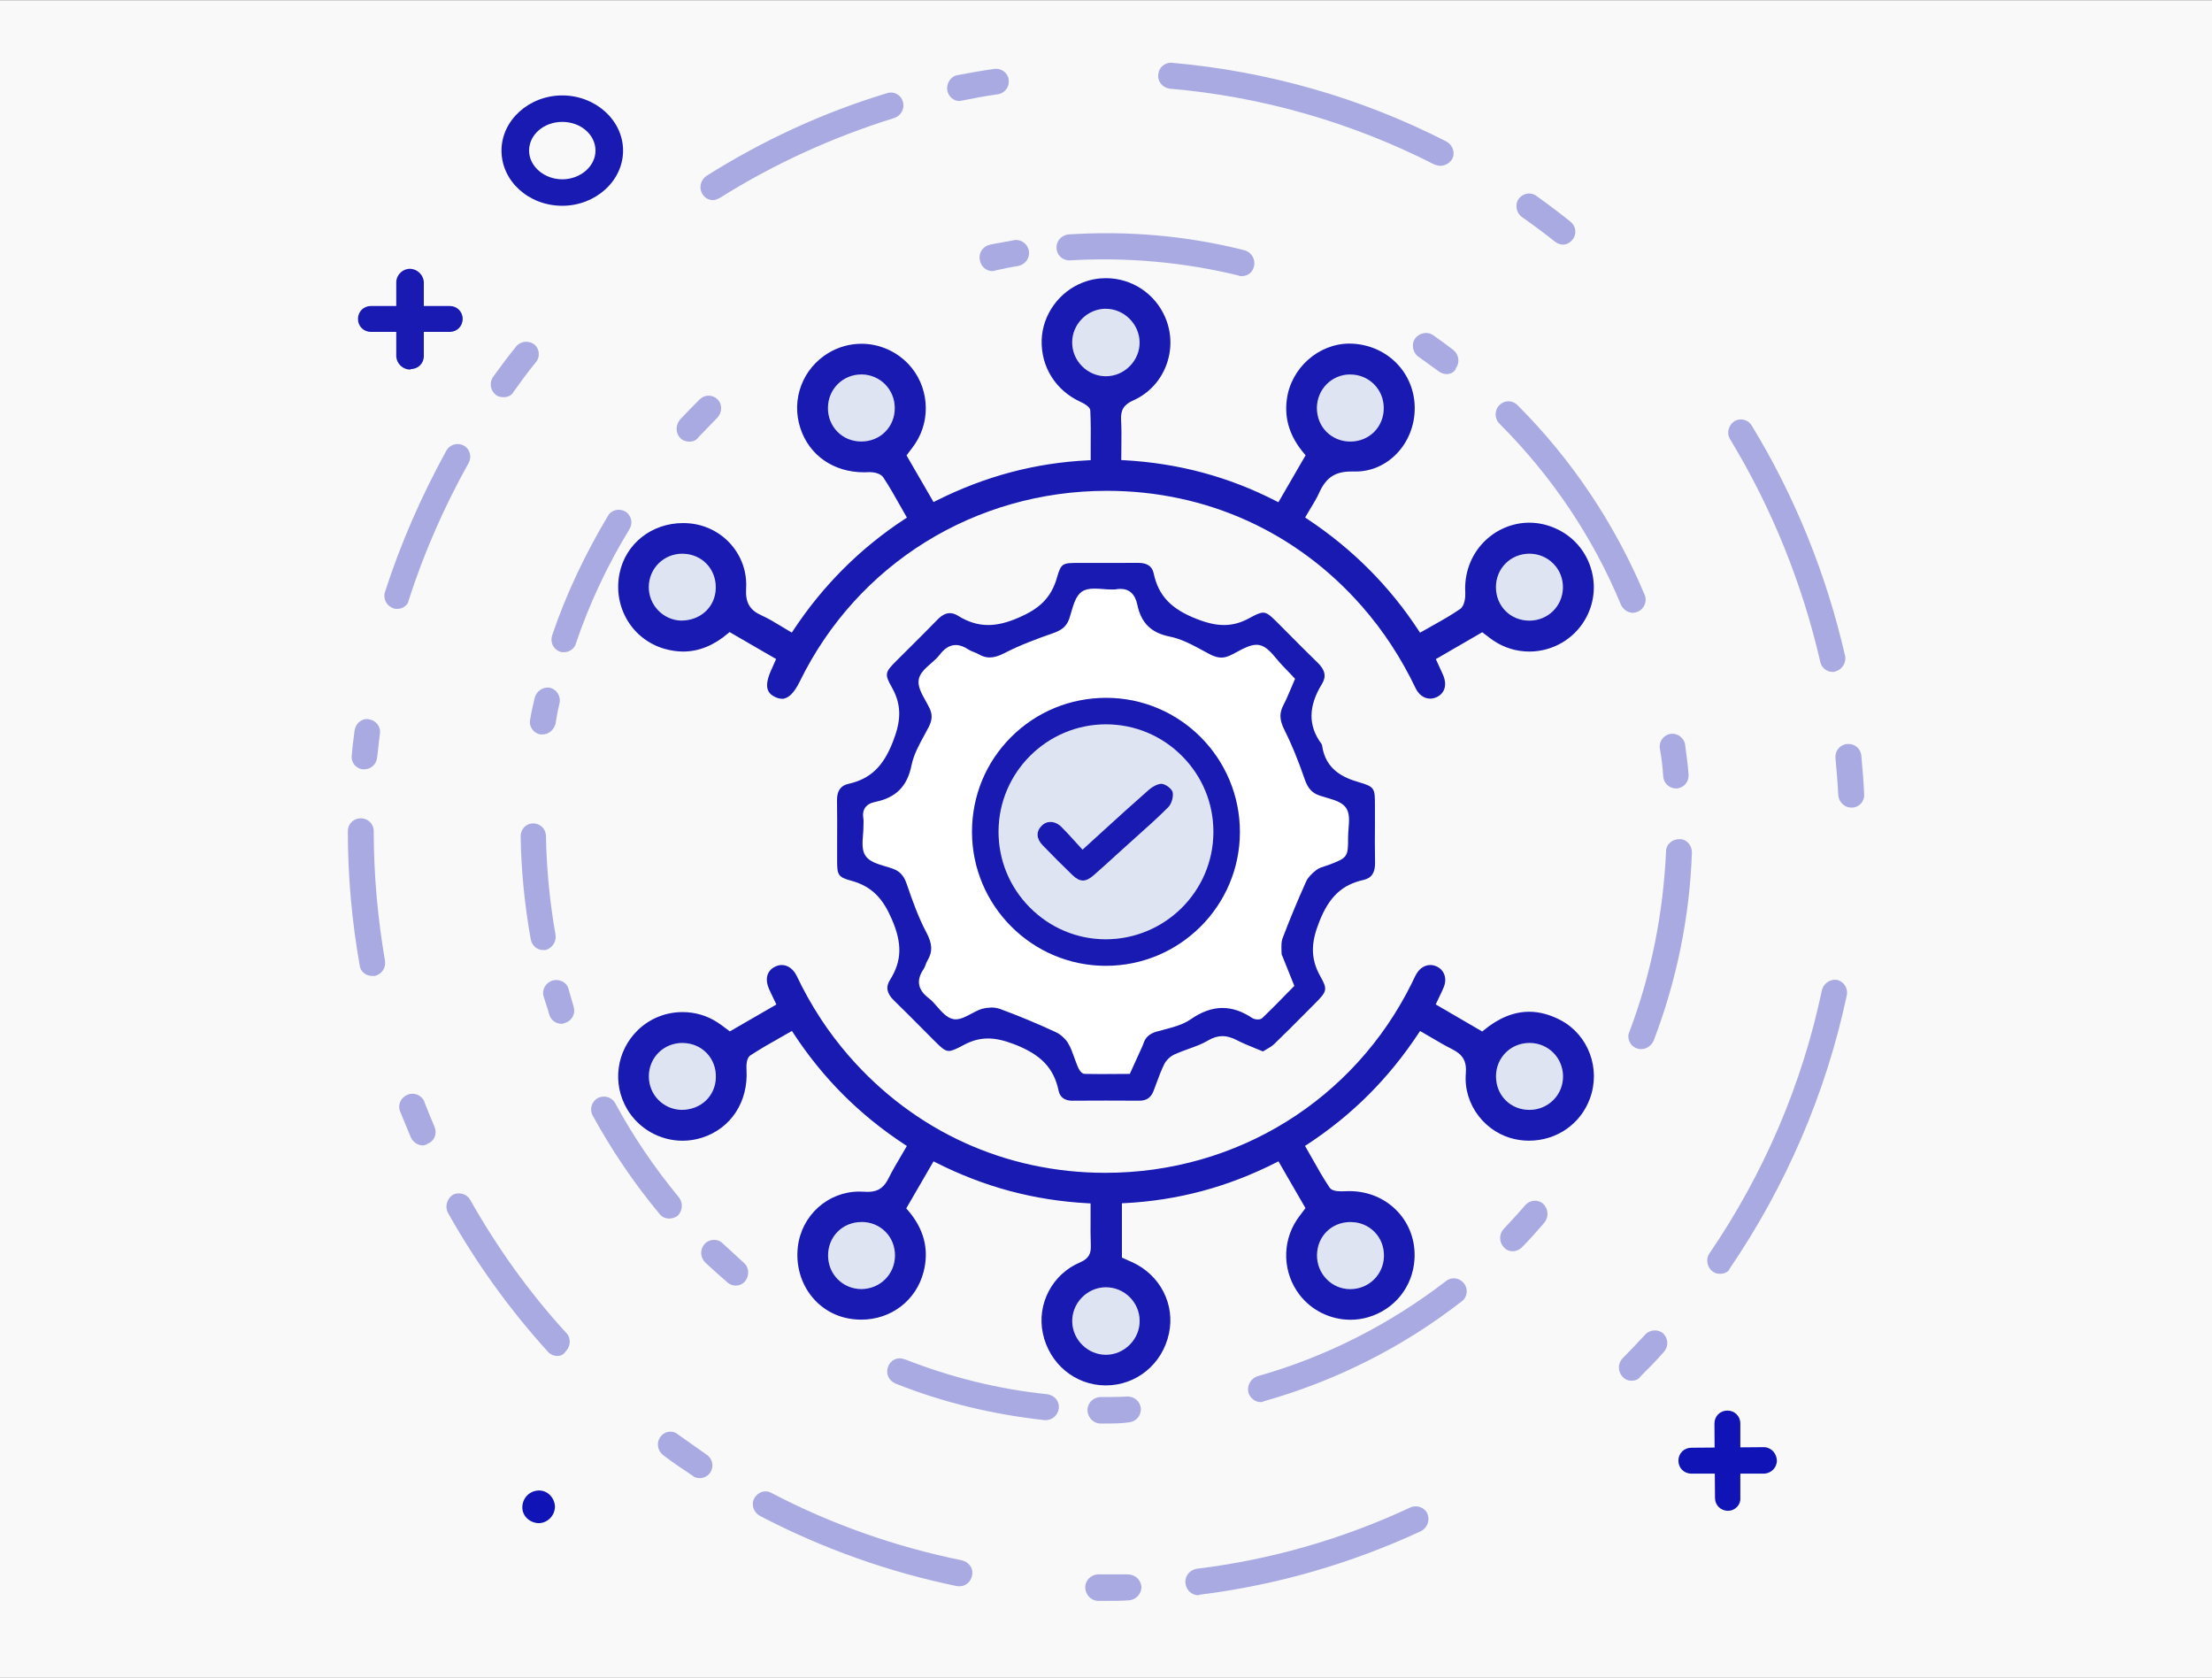 <?xml version="1.0" encoding="UTF-8"?>
<svg id="Layer_1" data-name="Layer 1" xmlns="http://www.w3.org/2000/svg" viewBox="0 0 393 298">
  <rect x="0" y="0" width="393" height="298" fill="#808080" stroke="none"/>
  <defs>
    <style>
      .cls-1 {
        fill: #fff;
      }

      .cls-2 {
        fill: #181ab1;
      }

      .cls-3 {
        fill: #dee4f2;
      }

      .cls-4 {
        fill: #f9f9f9;
      }

      .cls-5 {
        fill: #1013b5;
      }

      .cls-6 {
        opacity: .34;
      }
    </style>
  </defs>
  <rect class="cls-4" y=".05" width="393" height="298"/>
  <g>
    <g class="cls-6">
      <path class="cls-5" d="M196.4,252.85h-1c-1.3-.1-2.2-1.2-2.2-2.5,.1-1.2,1-2.1,2.2-2.2h0c1.6,0,3.2,0,4.9-.1,1.3,0,2.3,.9,2.4,2.2,0,1.3-.9,2.3-2.2,2.4-1.4,.2-2.8,.2-4.1,.2Z"/>
      <path class="cls-5" d="M185.8,252.25h-.2c-9.1-1-18-3.1-26.5-6.5-1.2-.5-1.8-1.8-1.3-3,.4-1.2,1.7-1.8,2.9-1.3h.1c8.1,3.2,16.6,5.3,25.3,6.2,1.3,.2,2.2,1.3,2,2.6-.2,1.2-1.2,2-2.3,2h0Z"/>
      <path class="cls-5" d="M130.7,228.35c-.5,0-1.1-.2-1.5-.6-1.3-1.1-2.6-2.3-3.9-3.5-.9-.9-1-2.3-.1-3.3,.8-.9,2.3-1,3.2-.1h0c1.2,1.1,2.5,2.3,3.7,3.4,1,.8,1.1,2.3,.3,3.3-.4,.5-1,.8-1.7,.8Z"/>
      <path class="cls-5" d="M118.9,216.45c-.7,0-1.3-.3-1.7-.8-4.5-5.4-8.5-11.3-11.9-17.5-.6-1.1-.2-2.5,.9-3.1s2.5-.2,3.1,.9h0c3.2,5.9,7,11.5,11.3,16.7,.8,1,.7,2.4-.2,3.3-.4,.3-1,.5-1.5,.5Z"/>
      <path class="cls-5" d="M99.8,181.85c-1,0-1.9-.6-2.2-1.6-.3-1.1-.7-2.2-1-3.2-.4-1.2,.3-2.5,1.6-2.9,1.2-.3,2.5,.3,2.8,1.5h0c.3,1,.6,2.1,.9,3.1,.4,1.2-.2,2.5-1.4,2.9-.2,.1-.5,.2-.7,.2Z"/>
      <path class="cls-5" d="M96.5,168.75c-1.1,0-2-.8-2.2-1.9-1.1-6.1-1.7-12.2-1.8-18.3,0-1.3,1-2.3,2.2-2.3h0c1.3,0,2.3,1,2.3,2.3,.1,5.9,.7,11.8,1.7,17.5,.2,1.2-.6,2.4-1.8,2.7h-.4Z"/>
      <path class="cls-5" d="M96.4,130.45h-.4c-1.2-.2-2.1-1.4-1.8-2.7,.2-1.3,.5-2.5,.8-3.8,.3-1.2,1.5-2,2.7-1.8h0c1.2,.3,2,1.5,1.7,2.8-.3,1.2-.5,2.4-.7,3.6-.3,1.1-1.2,1.9-2.3,1.9Z"/>
      <path class="cls-5" d="M100.2,115.85c-.3,0-.5,0-.7-.1-1.2-.4-1.8-1.7-1.4-2.9,2.5-7.4,5.9-14.5,9.9-21.2,.6-1.1,2-1.4,3.1-.8h0c1.1,.7,1.4,2.1,.7,3.2-3.9,6.4-7.1,13.2-9.5,20.3-.2,.8-1.1,1.5-2.1,1.5Z"/>
      <path class="cls-5" d="M122.5,78.45c-.6,0-1.2-.2-1.6-.6-.9-.9-.9-2.3-.1-3.3,1.1-1.2,2.3-2.4,3.5-3.6,.9-.9,2.3-.9,3.2,0h0c.9,.9,.8,2.4-.1,3.3-1.1,1.1-2.2,2.3-3.3,3.4-.3,.5-.9,.8-1.6,.8Z"/>
      <path class="cls-5" d="M176.3,48.15c-1.1,0-2-.8-2.2-1.9-.3-1.3,.5-2.5,1.8-2.8,1.4-.3,2.9-.5,4.3-.8,1.2-.2,2.4,.7,2.6,1.9h0c.2,1.3-.6,2.4-1.9,2.7-1.4,.2-2.7,.5-4.1,.8-.2,.1-.4,.1-.5,.1Z"/>
      <path class="cls-5" d="M220.6,49.05c-.2,0-.4,0-.5-.1-9.8-2.4-20-3.3-30.1-2.7-1.3,0-2.3-1-2.3-2.3,0-1.2,.9-2.1,2-2.3,10.6-.7,21.1,.2,31.4,2.8,1.2,.3,2,1.6,1.7,2.8-.2,1.1-1.1,1.8-2.2,1.8Z"/>
      <path class="cls-5" d="M257,66.45c-.5,0-1-.2-1.4-.5-1.2-.9-2.4-1.7-3.6-2.6-1-.7-1.3-2.2-.6-3.2s2.1-1.3,3.1-.7h0c1.3,.9,2.5,1.8,3.7,2.7,1,.8,1.2,2.2,.5,3.2-.2,.7-.9,1.1-1.7,1.1Z"/>
      <path class="cls-5" d="M290.1,108.85c-.9,0-1.7-.6-2.1-1.4-5-12.1-12.4-23-21.6-32.2-.9-.9-.9-2.4,0-3.3s2.3-.9,3.2,0h0c9.7,9.7,17.3,21.1,22.6,33.7,.5,1.2-.1,2.5-1.2,3-.3,.1-.6,.2-.9,.2Z"/>
      <path class="cls-5" d="M297.8,140.05c-1.2,0-2.2-.9-2.3-2.1-.1-1.7-.3-3.4-.6-5-.2-1.3,.7-2.4,1.9-2.6,1.2-.2,2.4,.7,2.6,1.9v.1c.2,1.7,.5,3.5,.6,5.2,.1,1.3-.8,2.4-2.1,2.5h-.1Z"/>
      <path class="cls-5" d="M291.6,186.35c-1.3,0-2.3-1-2.3-2.3,0-.3,.1-.6,.2-.8,3.9-10.3,6-21.1,6.5-32,0-1.3,1.1-2.2,2.4-2.2s2.2,1.1,2.2,2.4c-.4,11.4-2.7,22.7-6.8,33.4-.4,.9-1.3,1.5-2.2,1.5Z"/>
      <path class="cls-5" d="M268.8,222.25c-.6,0-1.2-.2-1.6-.7-.9-.9-.9-2.4,0-3.3,1.3-1.4,2.6-2.8,3.8-4.2,.8-.9,2.2-1.1,3.2-.2h0c.9,.9,1,2.3,.2,3.3-1.3,1.5-2.6,3-4,4.4-.4,.4-1,.7-1.6,.7Z"/>
      <path class="cls-5" d="M224,249.05c-1,0-1.9-.7-2.2-1.7-.3-1.2,.4-2.5,1.6-2.9,12.1-3.4,23.5-9.2,33.5-16.9,1-.8,2.4-.6,3.2,.4h0c.8,1,.6,2.5-.4,3.2-10.4,8.1-22.3,14.1-35,17.7-.3,.1-.5,.2-.7,.2Z"/>
      <path class="cls-5" d="M170.5,17.95c-1.1,0-2-.8-2.2-1.9-.2-1.2,.6-2.5,1.8-2.7,2.1-.4,4.3-.8,6.5-1.1,1.2-.2,2.4,.6,2.6,1.8v.1c.2,1.3-.7,2.4-1.9,2.6h-.1c-2.1,.3-4.2,.7-6.2,1.1-.3,0-.4,.1-.5,.1Z"/>
      <path class="cls-5" d="M126.7,35.55c-.8,0-1.5-.4-1.9-1.1-.7-1.1-.3-2.5,.7-3.2,10-6.3,20.8-11.3,32.1-14.7,1.2-.4,2.5,.3,2.8,1.5h0c.4,1.2-.3,2.5-1.5,2.9-10.9,3.4-21.3,8.1-31,14.2-.4,.2-.8,.4-1.2,.4Z"/>
      <path class="cls-5" d="M89.5,70.55c-.5,0-1-.1-1.4-.4-1-.8-1.2-2.2-.5-3.2,1.3-1.8,2.7-3.7,4.1-5.4,.8-1,2.2-1.1,3.2-.4h0c1,.8,1.1,2.3,.3,3.2-1.4,1.7-2.7,3.5-4,5.3-.3,.6-1,.9-1.7,.9Z"/>
      <path class="cls-5" d="M70.6,108.15c-.2,0-.5,0-.7-.1-1.2-.4-1.9-1.7-1.5-2.9,2.8-8.7,6.5-17.1,10.9-25.1,.6-1.1,2-1.5,3.1-.9h0c1.1,.6,1.5,2,.8,3.2-4.3,7.7-7.9,15.9-10.6,24.3-.1,.8-1,1.5-2,1.5Z"/>
      <path class="cls-5" d="M64.7,136.65h-.2c-1.3-.1-2.2-1.3-2-2.5,.1-1.4,.3-2.9,.5-4.4,.2-1.3,1.3-2.2,2.5-2h0c1.3,.2,2.2,1.3,2,2.6h0c-.2,1.4-.3,2.8-.5,4.2-.1,1.2-1.1,2.1-2.3,2.1Z"/>
      <path class="cls-5" d="M66.1,173.35c-1.1,0-2.1-.8-2.2-1.9-1.4-7.9-2.1-15.8-2.1-23.8,0-1.3,1-2.3,2.3-2.3h0c1.3,0,2.3,1,2.3,2.3h0c0,7.7,.7,15.4,2,23,.2,1.3-.6,2.4-1.8,2.7h-.5Z"/>
      <path class="cls-5" d="M75.1,203.45c-.9,0-1.7-.6-2.1-1.4-.6-1.5-1.3-3.1-1.9-4.6-.5-1.2,.1-2.5,1.3-3,1.2-.5,2.5,.1,3,1.2v.1c.6,1.5,1.2,3,1.8,4.4,.5,1.2,0,2.5-1.2,3-.3,.2-.6,.3-.9,.3Z"/>
      <path class="cls-5" d="M99,240.85c-.6,0-1.3-.3-1.7-.8-6.8-7.5-12.7-15.7-17.7-24.6-.6-1.1-.2-2.5,.8-3.2,1.1-.6,2.5-.2,3.1,.8h0c4.8,8.5,10.5,16.5,17.1,23.7,.9,.9,.8,2.4-.1,3.3-.4,.6-.9,.8-1.5,.8Z"/>
      <path class="cls-5" d="M124.3,262.55c-.4,0-.9-.1-1.2-.4-1.8-1.2-3.6-2.4-5.3-3.7-1-.8-1.2-2.2-.5-3.2s2.1-1.3,3.1-.5h0c1.7,1.2,3.4,2.4,5.1,3.6,1.1,.7,1.4,2.1,.7,3.2-.4,.6-1.1,1-1.9,1Z"/>
      <path class="cls-5" d="M170.5,281.75h-.4c-12.2-2.5-24-6.7-35.1-12.5-1.1-.6-1.6-2-1-3.1,.6-1.1,1.9-1.6,3-1h0c10.7,5.6,22.1,9.6,33.9,12,1.3,.3,2.1,1.5,1.8,2.7-.2,1.1-1.1,1.9-2.2,1.9h0Z"/>
      <path class="cls-5" d="M196.5,284.35h-1.5c-1.3-.1-2.2-1.2-2.2-2.5,.1-1.2,1-2.1,2.2-2.2h5.4c1.3,0,2.3,1,2.4,2.2,0,1.3-1,2.3-2.2,2.4-1.3,.1-2.7,.1-4.1,.1Z"/>
      <path class="cls-5" d="M212.9,283.35c-1.3,0-2.3-1.1-2.3-2.4,0-1.2,.9-2.1,2-2.3,13.2-1.6,26-5.3,38-10.9,1.1-.5,2.5,0,3,1.1h0c.5,1.2,0,2.5-1.1,3.1-12.5,5.8-25.7,9.6-39.3,11.3l-.3,.1Z"/>
      <path class="cls-5" d="M289.9,245.25c-.6,0-1.2-.2-1.6-.7-.9-.9-.9-2.4,0-3.3,1.3-1.3,2.7-2.8,4-4.2,.8-.9,2.3-1,3.2-.2h0c.9,.9,1,2.3,.1,3.3-1.3,1.5-2.7,2.9-4.1,4.3-.4,.6-1,.8-1.6,.8Z"/>
      <path class="cls-5" d="M305.6,226.25c-.5,0-.9-.1-1.3-.4-1-.7-1.3-2.2-.6-3.2,9.7-14.2,16.5-30.1,20-46.8,.3-1.2,1.5-2,2.7-1.8h0c1.2,.3,2,1.5,1.7,2.8-3.7,17.4-10.8,33.8-20.8,48.5-.2,.6-1,.9-1.7,.9Z"/>
      <path class="cls-5" d="M328.9,143.45c-1.2,0-2.2-1-2.3-2.2-.1-2.2-.3-4.4-.5-6.6-.1-1.3,.8-2.4,2.1-2.5,1.3-.1,2.4,.8,2.5,2.1,.2,2.2,.4,4.5,.5,6.8,.1,1.3-.9,2.4-2.2,2.4h-.1Z"/>
      <path class="cls-5" d="M325.6,119.35c-1.1,0-2-.8-2.2-1.8-3.2-13.9-8.6-27.3-16-39.5-.7-1.1-.3-2.5,.7-3.2,1.1-.7,2.5-.3,3.1,.7h0c7.7,12.6,13.3,26.5,16.6,40.9,.3,1.2-.5,2.5-1.7,2.8-.1,.1-.3,.1-.5,.1Z"/>
      <path class="cls-5" d="M277.7,43.45c-.5,0-1-.2-1.4-.5-1.9-1.5-3.9-3-5.9-4.4-1-.7-1.3-2.2-.6-3.2,.7-1,2.1-1.3,3.1-.6h0c2.1,1.5,4.1,3,6.1,4.6,1,.8,1.2,2.2,.4,3.2-.4,.5-1,.9-1.7,.9Z"/>
      <path class="cls-5" d="M255.9,29.45c-.3,0-.7-.1-1-.2-14.7-7.5-30.7-12.1-47.1-13.5-1.3-.2-2.2-1.3-2-2.6,.1-1.2,1.2-2.1,2.4-2,17,1.5,33.6,6.2,48.8,14,1.1,.6,1.6,2,1,3.1-.5,.8-1.3,1.2-2.1,1.2Z"/>
    </g>
    <path class="cls-5" d="M300.5,261.75c-1.3,0-2.3-1-2.3-2.3s1-2.3,2.3-2.3l13-.1h0c1.3,.1,2.2,1.2,2.2,2.5-.1,1.2-1,2.1-2.2,2.2h-13Z"/>
    <path class="cls-5" d="M307,268.35c-1.3,0-2.3-1-2.3-2.3h0l-.1-13.2c0-1.3,1-2.3,2.3-2.3h0c1.3,0,2.3,1,2.3,2.3v13.2c.1,1.2-.9,2.3-2.2,2.3h0Z"/>
    <path class="cls-5" d="M95.6,264.75c-1.6,.1-2.8,1.4-2.8,3s1.4,2.8,3,2.8c1.6-.1,2.8-1.4,2.8-3-.1-1.6-1.4-2.9-3-2.8h0Z"/>
    <g>
      <path class="cls-2" d="M99.9,36.55c-6,0-10.8-4.4-10.8-9.8s4.9-9.8,10.8-9.8,10.8,4.4,10.8,9.8-4.9,9.8-10.8,9.8Zm0-14.9c-3.3,0-5.9,2.3-5.9,5.1s2.7,5.1,5.9,5.1,5.9-2.3,5.9-5.1-2.6-5.1-5.9-5.1h0Z"/>
      <path class="cls-2" d="M79.9,58.95h-14c-1.3,0-2.3-1-2.3-2.3s1-2.3,2.3-2.3h14c1.3,0,2.3,1,2.3,2.3,0,1.3-1,2.3-2.3,2.3Z"/>
      <path class="cls-2" d="M72.9,65.65c-1.3,0-2.4-1-2.5-2.3h0v-13.3c.1-1.4,1.3-2.4,2.6-2.3,1.2,.1,2.2,1.1,2.3,2.3v13.2c0,1.3-1,2.3-2.3,2.3l-.1,.1Z"/>
    </g>
    <g>
      <path class="cls-1" d="M236.27,153.55c3.18-1.23,3.29-1.41,3.28-4.83,0-.48,.04-.99,.08-1.5,.11-1.36,.23-2.75-.43-3.73-.7-1.02-2.13-1.44-3.54-1.84-.41-.12-.83-.24-1.21-.37-1.33-.46-2.07-1.27-2.63-2.9-1.16-3.39-2.35-6.26-3.61-8.78-.87-1.73-.91-2.95-.18-4.36,.49-.93,.89-1.9,1.34-2.93,.2-.48,.75-1.76,.75-1.76l-.76-.81c-.45-.48-.92-.98-1.41-1.47-.37-.36-.73-.8-1.09-1.23-.91-1.1-1.86-2.23-3.08-2.49-.17-.04-.34-.05-.52-.05-1.11,0-2.3,.64-3.45,1.26-.42,.23-.85,.45-1.25,.64-.54,.25-1.04,.36-1.54,.36-.63,0-1.28-.18-2.04-.58l-1.25-.67c-1.88-1.02-3.83-2.07-5.89-2.49-3.29-.65-5.06-2.39-5.75-5.63-.39-1.88-1.4-2.83-3-2.83-.3,0-.64,.04-1,.11h-.44c-.64,0-1.13-.04-1.62-.08-.53-.05-1.06-.09-1.55-.09-.98,0-1.68,.17-2.21,.53-1.05,.71-1.48,2.19-1.9,3.63-.13,.43-.26,.87-.39,1.27-.5,1.41-1.49,2.01-2.82,2.48-2.84,.98-5.85,2.09-8.63,3.52-1.06,.55-1.88,.8-2.66,.8-.67,0-1.32-.2-1.99-.59-.28-.16-.58-.28-.88-.39-.31-.12-.6-.24-.85-.39-.83-.56-1.57-.83-2.29-.83-1.04,0-1.99,.57-2.87,1.75-.41,.53-.98,1.03-1.53,1.51-.95,.83-1.94,1.69-2.16,2.79-.27,1.23,.5,2.59,1.23,3.9,.26,.45,.51,.89,.71,1.33,.5,1.07,.45,2.05-.17,3.26-.26,.49-.53,.99-.81,1.48-.91,1.69-1.88,3.44-2.25,5.31-.77,3.77-2.75,5.77-6.46,6.53-1.67,.33-2.39,1.38-2.09,3.02,.04,.21,.03,.44,.02,.7,0,.15,0,.3,0,.46,0,.51-.04,1.06-.08,1.62-.12,1.37-.24,2.78,.43,3.77,.7,1.04,2.16,1.48,3.58,1.89,.45,.14,.89,.27,1.31,.41,1.22,.45,1.92,1.22,2.42,2.66,1.08,3.15,2.09,5.97,3.51,8.64,1.07,2.02,1.13,3.4,.22,4.96-.15,.26-.26,.53-.36,.82-.11,.28-.21,.54-.35,.75-1.35,1.98-1.04,3.67,.93,5.17,.52,.4,1.02,.97,1.5,1.52,.84,.95,1.69,1.94,2.8,2.17,.15,.03,.3,.04,.46,.04,.9,0,1.82-.48,2.78-1,.64-.34,1.31-.7,1.94-.88,.45-.12,.95-.19,1.47-.19,.63,0,1.22,.1,1.71,.29,3.16,1.15,6.36,2.49,9.81,4.07,.88,.4,1.76,1.19,2.25,2.02,.47,.78,.78,1.66,1.11,2.59,.18,.53,.36,1.05,.58,1.56,.17,.37,.61,1.26,1.22,1.28,.95,.02,1.92,.03,2.87,.03,1.02,0,5.16-.04,5.16-.04l2.19-4.82c.08-.18,.16-.35,.22-.54,.35-1.12,1.08-1.79,2.38-2.16,.4-.12,.83-.23,1.24-.33,1.68-.43,3.41-.89,4.81-1.86,1.95-1.34,3.79-2,5.63-2,1.74,0,3.48,.59,5.3,1.79,.24,.16,.6,.25,.97,.25,.26,0,.61-.05,.84-.27,1.43-1.37,2.81-2.78,4.2-4.2l1.47-1.49-2.12-5.31-.1-.21c-.05-.34-.05-.66-.05-.96,0-.72-.02-1.4,.19-1.96,1.31-3.42,2.72-6.83,4.21-10.14,.3-.66,.94-1.38,1.86-2.05,.41-.31,.95-.48,1.53-.68,.27-.08,.52-.17,.78-.26Zm-39.78,18h-.02c-13.1,0-23.76-10.68-23.77-23.79,0-6.38,2.48-12.37,6.97-16.86,4.49-4.48,10.49-6.95,16.89-6.95,13.13,.03,23.75,10.73,23.73,23.87-.02,13.09-10.7,23.73-23.81,23.73Z"/>
      <path class="cls-3" d="M196.5,128.66c-10.46,0-19.03,8.51-19.09,18.96-.03,5.1,1.94,9.91,5.55,13.56,3.6,3.63,8.38,5.64,13.45,5.66,10.59,0,19.16-8.55,19.18-19.06,0-5.09-1.97-9.89-5.59-13.51-3.61-3.62-8.41-5.62-13.5-5.62Zm11.07,14.72c-1.93,1.94-4.01,3.79-6.03,5.59l-2.21,1.99-1.3,1.18c-1.25,1.14-2.5,2.28-3.78,3.39-.68,.59-1.28,.88-1.85,.88s-1.19-.31-1.85-.95c-1.8-1.74-3.58-3.52-5.32-5.32-1.1-1.15-1.18-2.39-.2-3.42,.44-.47,1-.71,1.61-.71,.67,0,1.36,.31,1.93,.87,.79,.78,1.53,1.6,2.32,2.47l1.44,1.58,3.48-3.17c2.86-2.61,5.6-5.1,8.38-7.53,.55-.48,1.48-1,2.2-1,.84,.11,1.84,.95,1.96,1.51,.16,.81-.21,2.07-.78,2.64Z"/>
      <path class="cls-3" d="M159.01,223.04c0-1.63-.6-3.15-1.7-4.26-1.11-1.11-2.62-1.73-4.24-1.73h0c-1.63,0-3.15,.62-4.25,1.73-1.1,1.12-1.7,2.64-1.69,4.27,.03,3.31,2.65,5.92,5.95,5.92,3.35-.06,5.91-2.66,5.94-5.93Z"/>
      <path class="cls-3" d="M196.5,228.65h-.09c-1.59,.03-3.1,.69-4.23,1.86-1.12,1.17-1.72,2.69-1.67,4.28,.08,3.22,2.75,5.84,5.97,5.85,1.6,0,3.11-.63,4.25-1.79,1.15-1.15,1.77-2.66,1.76-4.25-.02-3.27-2.71-5.95-5.99-5.95Z"/>
      <path class="cls-3" d="M240.1,217.06h-.14c-3.35,0-5.91,2.51-5.97,5.84-.02,1.62,.59,3.16,1.72,4.31,1.11,1.13,2.6,1.76,4.18,1.77,3.27,0,5.89-2.54,5.99-5.77,.05-1.65-.52-3.19-1.61-4.34-1.08-1.13-2.56-1.77-4.17-1.81Z"/>
      <path class="cls-3" d="M271.83,185.24h-.08c-3.31,0-5.93,2.6-5.95,5.91,0,1.63,.59,3.15,1.7,4.26,1.1,1.11,2.61,1.72,4.24,1.72s3.15-.63,4.27-1.77c1.11-1.12,1.72-2.64,1.7-4.24-.04-3.25-2.62-5.84-5.88-5.88Z"/>
      <path class="cls-3" d="M127.2,191.32c.02-1.64-.56-3.18-1.66-4.3-1.08-1.12-2.58-1.76-4.2-1.78h-.09c-3.33,0-5.96,2.61-5.97,5.92,0,3.26,2.54,5.88,5.79,5.97h0c3.5,0,6.06-2.5,6.12-5.81Z"/>
      <path class="cls-3" d="M121.27,98.35c-3.3,0-5.93,2.58-5.99,5.86-.05,3.22,2.53,5.92,5.73,6.02h0c3.53,0,6.09-2.47,6.17-5.75,.04-1.65-.54-3.2-1.63-4.34-1.07-1.12-2.56-1.75-4.17-1.79h-.12Z"/>
      <path class="cls-3" d="M265.8,104.29c0,1.62,.6,3.13,1.71,4.24,1.1,1.1,2.62,1.71,4.24,1.71,3.29-.02,5.89-2.58,5.96-5.83,.03-1.6-.56-3.12-1.67-4.26-1.12-1.15-2.63-1.79-4.24-1.8h-.06c-3.33,0-5.94,2.61-5.94,5.94Z"/>
      <path class="cls-3" d="M233.99,72.46c0,1.62,.6,3.14,1.71,4.25,1.1,1.11,2.62,1.72,4.24,1.72,1.65,0,3.16-.62,4.26-1.74s1.7-2.64,1.68-4.28c-.04-3.3-2.65-5.9-5.95-5.9h-.12c-3.25,.07-5.8,2.67-5.82,5.95Z"/>
      <path class="cls-3" d="M148.8,76.69c1.1,1.12,2.61,1.73,4.24,1.74,1.65,0,3.16-.61,4.26-1.72,1.11-1.11,1.71-2.62,1.71-4.25-.02-3.26-2.57-5.88-5.81-5.95h-.14c-3.29,0-5.9,2.6-5.94,5.9-.02,1.64,.58,3.16,1.68,4.28Z"/>
      <path class="cls-3" d="M190.5,60.81c0,1.58,.62,3.09,1.76,4.25,1.14,1.15,2.65,1.78,4.23,1.78s3.12-.64,4.26-1.8c1.14-1.15,1.76-2.66,1.74-4.26-.03-3.22-2.77-5.93-5.98-5.93h-.13c-3.22,.07-5.85,2.74-5.88,5.96Z"/>
      <g>
        <path class="cls-2" d="M196.36,246.08c-5.38-.05-9.94-3.85-11.08-9.25-1.1-5.22,1.68-10.52,6.61-12.6,1.67-.71,1.97-1.7,1.91-3.09-.06-1.55-.05-3.11-.04-4.75v-2.64s-.43-.02-.43-.02c-9.59-.51-18.45-2.88-27.08-7.25l-.39-.2-4.85,8.36,.22,.25c2.93,3.33,3.89,7.04,2.86,11.02-1.31,5.08-5.76,8.49-11.07,8.49-.76,0-1.52-.07-2.28-.21-5.83-1.09-9.69-6.56-8.99-12.71,.64-5.6,5.34-9.83,10.93-9.83,.28,0,.57,.01,.85,.03,.22,.02,.42,.02,.62,.02,2.1,0,3.03-1,3.77-2.51,.59-1.2,1.27-2.35,1.99-3.57,.33-.55,1.21-2.07,1.21-2.07l-.37-.24c-8.07-5.3-14.55-11.79-19.81-19.82l-.24-.37-2.23,1.27c-1.8,1.02-3.49,1.98-5.16,3.08-.75,.49-.71,2.02-.68,2.48,.35,5.72-2.74,10.47-7.87,12.12-1.13,.36-2.3,.55-3.49,.55-4.04,0-7.82-2.16-9.86-5.63-2.68-4.55-1.9-10.31,1.9-14,2.13-2.08,4.97-3.22,7.97-3.22,2.23,0,4.39,.64,6.24,1.86,.4,.26,.77,.54,1.2,.86l.95,.71,8.27-4.78-.56-1.16c-.25-.52-.48-1-.7-1.48-.82-1.81-.47-3.29,.96-4.04,.41-.22,.83-.33,1.26-.33,1.08,0,2.07,.73,2.66,1.95,2.47,5.2,5.58,9.97,9.24,14.17,11.67,13.41,27.86,20.79,45.59,20.79,23.34,0,44.21-12.94,54.48-33.76l.25-.53c.17-.35,.33-.7,.53-1.04,.58-1,1.49-1.58,2.48-1.58,.38,0,.77,.09,1.13,.26,1.34,.62,1.86,2.11,1.27,3.62-.22,.56-.49,1.11-.79,1.73l-.66,1.39,8.27,4.81,.25-.21c2.64-2.19,5.36-3.3,8.08-3.3,1.84,0,3.73,.51,5.62,1.51,4.92,2.62,7.14,8.6,5.17,13.93-1.67,4.53-5.92,7.46-10.81,7.46-.73,0-1.47-.07-2.2-.21-5.51-1.03-9.48-6.17-9.03-11.7,.18-2.2-.5-3.39-2.5-4.38-1.21-.6-2.37-1.29-3.58-2-.54-.32-2.05-1.19-2.05-1.19l-.24,.36c-5.34,8.09-11.83,14.57-19.83,19.81l-.37,.24,1.29,2.26c1.01,1.8,1.97,3.5,3.08,5.15,.3,.44,1,.66,2.13,.66,.19,0,.38,0,.55-.02,.27-.02,.53-.02,.8-.02,3.35,0,6.4,1.28,8.59,3.61,2.13,2.26,3.2,5.26,3.01,8.47-.29,4.89-3.52,8.94-8.23,10.32-1.02,.3-2.08,.45-3.14,.45-3.57,0-6.97-1.68-9.1-4.5-2.93-3.87-3.11-9.18-.46-13.21,.26-.4,.55-.77,.86-1.19l.7-.93-4.8-8.31-.39,.2c-8.62,4.37-17.45,6.74-26.98,7.23l-.44,.02v9.65l1.84,.82c4.96,2.27,7.64,7.49,6.51,12.69-1.17,5.41-5.78,9.19-11.21,9.19h-.12Zm.04-17.43c-1.59,.02-3.09,.69-4.22,1.86-1.12,1.17-1.72,2.69-1.68,4.27,.08,3.22,2.76,5.85,5.97,5.86h0c1.6,0,3.1-.64,4.25-1.79,1.15-1.16,1.77-2.66,1.76-4.25-.02-3.28-2.71-5.95-6-5.95h-.09Zm43.55-11.59c-3.35,0-5.91,2.51-5.96,5.84-.02,1.63,.58,3.16,1.71,4.31,1.11,1.14,2.6,1.77,4.19,1.77,3.27,0,5.89-2.54,5.99-5.77,.05-1.65-.52-3.19-1.61-4.33-1.08-1.13-2.56-1.78-4.17-1.81h-.14Zm-86.9,0c-1.63,0-3.14,.62-4.24,1.73-1.1,1.11-1.7,2.63-1.69,4.26,.03,3.32,2.64,5.92,5.95,5.92,3.35-.05,5.91-2.66,5.94-5.93,.01-1.63-.59-3.15-1.7-4.26-1.1-1.11-2.61-1.73-4.24-1.73h-.01Zm118.69-31.81c-3.32,0-5.93,2.59-5.95,5.91,0,1.63,.59,3.15,1.7,4.26,1.1,1.11,2.61,1.72,4.24,1.72,1.63,0,3.14-.63,4.27-1.77,1.12-1.13,1.72-2.64,1.7-4.24-.04-3.26-2.62-5.84-5.88-5.88h-.08Zm-150.49,0c-3.34,0-5.96,2.6-5.97,5.92-.01,3.26,2.53,5.88,5.79,5.97h0c3.5,0,6.06-2.5,6.12-5.81,.03-1.65-.56-3.17-1.65-4.3-1.09-1.12-2.58-1.75-4.2-1.77h-.08Z"/>
        <path class="cls-2" d="M138.89,124.11c-.38,0-.8-.12-1.25-.34-1.2-.62-2.09-1.66-.47-5.09,.11-.23,.55-1.24,.55-1.24l.17-.38-8.27-4.79-.25,.21c-2.52,2.16-5.21,3.25-7.99,3.25-1.09,0-2.21-.17-3.34-.49-5.74-1.67-9.17-7.42-7.97-13.38,1.06-5.27,5.7-8.95,11.28-8.95,.44,0,.89,.02,1.34,.07,5.88,.64,10.22,5.7,9.87,11.53-.15,2.52,.63,3.87,2.79,4.82,1.12,.5,2.19,1.15,3.33,1.84,.52,.32,1.06,.65,1.62,.97l.38,.22,.24-.36c5.27-8,11.95-14.66,19.84-19.82l.37-.24-1.29-2.27c-.96-1.71-1.88-3.33-2.92-4.89-.48-.72-1.75-.92-2.36-.92-.48,.02-.78,.03-1.06,.03-5.39,0-9.72-3-11.3-7.83-1.68-5.1,.38-10.61,5.01-13.38,1.77-1.06,3.79-1.62,5.85-1.62,3.11,0,6.13,1.3,8.29,3.56,3.66,3.83,4.18,9.82,1.22,14.23-.27,.4-.56,.79-.87,1.19l-.64,.85,4.8,8.29,.39-.2c8.74-4.39,17.6-6.75,27.09-7.22l.44-.02v-2.54c.02-2.15,.03-4.18-.07-6.25-.01-.2-.04-.79-1.8-1.6-4.37-2.02-6.99-6.22-6.84-10.98,.15-4.48,3.11-8.59,7.36-10.21,1.31-.5,2.67-.75,4.06-.75,4.58,0,8.72,2.73,10.53,6.96,2.43,5.66-.11,12.28-5.67,14.75-1.69,.75-2.28,1.71-2.17,3.53,.08,1.49,.07,2.97,.05,4.54,0,.68-.02,2.53-.02,2.53l.44,.02c9.74,.54,18.6,2.92,27.09,7.27l.39,.2,4.83-8.34-.21-.25c-2.55-2.98-3.58-6.13-3.13-9.63,.71-5.58,5.61-9.96,11.14-9.96,.22,0,.44,0,.67,.02,6.26,.4,10.95,5.35,10.92,11.51-.03,6.17-4.73,11.19-10.47,11.19h-.75c-2.93-.01-4.55,1.07-5.79,3.85-.39,.87-.9,1.71-1.44,2.6-.26,.43-.53,.87-.8,1.34l-.22,.38,.36,.24c7.99,5.29,14.66,11.96,19.81,19.85l.24,.37s1.67-.95,2.3-1.3c1.7-.95,3.3-1.85,4.84-2.92,.81-.56,.94-2.15,.9-2.91-.19-3.34,.93-6.47,3.15-8.83,2.15-2.27,5.14-3.58,8.21-3.58,1.71,0,3.38,.39,4.99,1.16,2.9,1.39,5.02,3.86,5.97,6.93,.95,3.08,.58,6.32-1.03,9.11-2.03,3.51-5.83,5.69-9.91,5.69-2.25,0-4.44-.66-6.32-1.91-.4-.27-.79-.56-1.2-.88l-.85-.64-8.24,4.77,.54,1.18c.25,.54,.49,1.06,.72,1.58,.78,1.76,.36,3.29-1.09,3.98-.39,.19-.78,.28-1.18,.28-1.08,0-2.03-.69-2.6-1.88-2.54-5.32-5.73-10.19-9.49-14.48-11.6-13.25-27.7-20.55-45.33-20.55-23.45,0-44.36,12.98-54.58,33.87-1.01,2.07-2.06,3.08-3.19,3.08Zm132.84-25.76c-3.33,0-5.95,2.61-5.95,5.94,0,1.63,.61,3.13,1.71,4.24,1.11,1.1,2.61,1.71,4.24,1.71,3.29-.01,5.89-2.57,5.95-5.83,.03-1.61-.56-3.12-1.67-4.26-1.12-1.15-2.62-1.78-4.24-1.8h-.05Zm-150.48,0c-3.3,0-5.93,2.57-5.98,5.86-.05,3.22,2.52,5.92,5.73,6.02h0c3.53,0,6.09-2.47,6.17-5.75,.04-1.66-.54-3.19-1.63-4.33-1.07-1.12-2.56-1.76-4.17-1.79h-.13Zm118.54-31.84c-3.25,.06-5.8,2.68-5.82,5.95,0,1.63,.6,3.13,1.7,4.24,1.11,1.11,2.61,1.73,4.24,1.73,1.65,0,3.16-.63,4.26-1.74,1.1-1.12,1.7-2.64,1.68-4.27-.04-3.31-2.65-5.9-5.95-5.9h-.12Zm-86.75,0c-3.29,0-5.9,2.59-5.94,5.9-.02,1.64,.58,3.15,1.68,4.27,1.1,1.12,2.6,1.74,4.23,1.74h0c1.65,0,3.16-.61,4.26-1.72,1.11-1.11,1.71-2.62,1.7-4.24-.01-3.27-2.57-5.88-5.81-5.95h-.13Zm43.32-11.67c-3.22,.07-5.85,2.74-5.87,5.95-.01,1.59,.61,3.1,1.75,4.25,1.14,1.15,2.65,1.79,4.23,1.79,1.61,0,3.11-.64,4.26-1.8,1.14-1.16,1.76-2.67,1.74-4.25-.04-3.22-2.78-5.93-5.98-5.93h-.13Z"/>
        <path class="cls-2" d="M190.6,195.52c-1.43,0-2.28-.6-2.52-1.78-.85-4.05-3.15-6.44-7.92-8.27-1.84-.7-3.26-1.01-4.62-1.01-1.48,0-2.87,.37-4.37,1.18-1.24,.67-2.02,1.03-2.6,1.03-.73,0-1.34-.58-2.77-2.01l-2.05-2.06c-1.63-1.64-3.26-3.28-4.92-4.89-1.28-1.24-1.5-2.4-.71-3.65,2.11-3.34,2.21-6.47,.32-10.8-1.45-3.33-3.24-5.76-7.25-6.84-2.29-.61-2.46-1.05-2.46-3.5v-3.57c.01-2.38,.02-4.77-.02-7.15-.03-1.68,.62-2.65,2-2.96,3.92-.88,6.22-3.07,7.95-7.54,1.28-3.31,1.73-6.22-.22-9.64-1.35-2.36-1.15-2.7,.8-4.66l2.37-2.36c1.66-1.65,3.32-3.3,4.95-4.98,.75-.77,1.47-1.15,2.2-1.15,.47,0,.95,.15,1.46,.47,1.77,1.1,3.51,1.64,5.34,1.64,1.65,0,3.38-.42,5.46-1.33,3.25-1.42,5.65-3.17,6.77-7.09,.72-2.54,1-2.61,3.75-2.61h6.37c1.45,.01,2.9,0,4.35-.01h0c1.55,0,2.44,.62,2.7,1.83,.86,4.03,3.12,6.4,7.78,8.18,1.87,.72,3.33,1.03,4.73,1.03,1.56,0,3.01-.4,4.58-1.27,1.04-.57,1.8-.93,2.37-.93,.7,0,1.29,.52,2.57,1.8l2.15,2.16c1.64,1.65,3.28,3.3,4.95,4.92,1.35,1.3,1.59,2.47,.77,3.8-2.44,3.96-2.47,7.44-.07,10.64,.04,.06,.08,.17,.1,.28,.6,4.28,3.78,5.72,6.48,6.5,2.91,.84,2.91,1.1,2.91,4.26v3.02c-.02,2.33-.03,4.67,.02,7,.04,1.79-.61,2.78-2.05,3.1-3.83,.85-6.11,3-7.85,7.4-1.32,3.34-1.79,6.28,.22,9.8,1.28,2.25,1.1,2.64-.9,4.65l-1.87,1.88c-1.81,1.82-3.62,3.64-5.47,5.42-.4,.38-.9,.67-1.44,.98-.19,.11-.38,.22-.56,.33-.47-.2-.94-.39-1.39-.57-1.13-.46-2.19-.89-3.2-1.41-.97-.5-1.79-.74-2.6-.74s-1.67,.25-2.55,.77c-1.07,.64-2.25,1.06-3.5,1.51-.82,.3-1.64,.59-2.43,.95s-1.52,1.05-1.87,1.76c-.56,1.14-1,2.35-1.43,3.51l-.47,1.25c-.45,1.17-1.24,1.72-2.49,1.72-2.01-.01-3.99-.02-5.98-.02s-5.86,.02-5.86,.02Zm-14.6-16.57c.63,0,1.22,.1,1.72,.28,3.16,1.16,6.36,2.49,9.81,4.08,.88,.4,1.76,1.19,2.25,2.01,.47,.79,.78,1.66,1.11,2.59,.19,.52,.37,1.05,.59,1.56,.16,.38,.6,1.26,1.22,1.28,.96,.02,1.91,.03,2.87,.03,1.02,0,5.16-.03,5.16-.03l2.19-4.82c.08-.18,.16-.35,.22-.54,.35-1.13,1.09-1.79,2.38-2.16,.41-.12,.82-.23,1.24-.33,1.68-.44,3.41-.89,4.8-1.86,1.95-1.34,3.79-2,5.63-2,1.75,0,3.48,.58,5.3,1.79,.23,.15,.6,.25,.97,.25,.26,0,.61-.05,.83-.27,1.43-1.37,2.82-2.79,4.2-4.2l1.47-1.49-2.13-5.31-.11-.2c-.04-.35-.04-.66-.05-.97-.01-.72-.02-1.39,.19-1.95,1.3-3.43,2.72-6.84,4.21-10.14,.3-.66,.94-1.37,1.85-2.05,.42-.31,.96-.48,1.54-.67,.26-.08,.52-.17,.77-.26,3.18-1.22,3.3-1.4,3.28-4.83,0-.48,.04-.99,.08-1.5,.11-1.35,.23-2.76-.43-3.73-.69-1.02-2.14-1.44-3.53-1.84-.42-.12-.83-.24-1.21-.37-1.33-.46-2.06-1.28-2.62-2.9-1.17-3.4-2.35-6.27-3.61-8.78-.87-1.73-.92-2.95-.18-4.36,.49-.93,.9-1.89,1.33-2.93,.2-.48,.75-1.76,.75-1.76l-.76-.81c-.45-.48-.92-.98-1.4-1.46-.37-.37-.73-.8-1.09-1.23-.92-1.1-1.86-2.24-3.08-2.49-.17-.04-.35-.05-.53-.05-1.11,0-2.3,.64-3.45,1.26-.42,.23-.84,.46-1.25,.64-.54,.25-1.04,.37-1.54,.37-.63,0-1.27-.19-2.03-.58l-1.25-.67c-1.88-1.02-3.82-2.07-5.89-2.48-3.29-.66-5.07-2.4-5.75-5.64-.39-1.88-1.41-2.83-3.01-2.83-.31,0-.64,.04-1,.11,0,0-.44,0-.45,0-.64,0-1.13-.04-1.62-.08-.53-.04-1.06-.08-1.55-.08-.98,0-1.68,.17-2.21,.53-1.05,.71-1.48,2.2-1.9,3.63-.13,.44-.25,.87-.39,1.27-.5,1.41-1.49,2.01-2.82,2.48-2.84,.99-5.85,2.1-8.63,3.53-1.06,.55-1.88,.79-2.66,.79-.67,0-1.32-.19-1.99-.59-.28-.16-.58-.28-.89-.4-.31-.12-.6-.23-.84-.39-.83-.56-1.58-.83-2.3-.83-1.04,0-1.98,.57-2.88,1.75-.4,.53-.98,1.03-1.53,1.52-.95,.83-1.93,1.68-2.16,2.79-.26,1.23,.5,2.59,1.24,3.9,.25,.45,.5,.9,.7,1.33,.5,1.07,.45,2.05-.17,3.26-.26,.5-.53,.99-.8,1.49-.92,1.69-1.88,3.44-2.26,5.31-.76,3.76-2.76,5.77-6.46,6.52-1.67,.34-2.39,1.38-2.09,3.03,.04,.21,.03,.44,.02,.69,0,.16-.01,.31-.01,.46,.01,.52-.04,1.07-.08,1.62-.11,1.37-.23,2.78,.44,3.77,.7,1.04,2.16,1.47,3.58,1.89,.45,.13,.9,.27,1.31,.42,1.22,.45,1.92,1.22,2.42,2.66,1.08,3.15,2.09,5.97,3.51,8.65,1.07,2.01,1.13,3.4,.21,4.95-.15,.25-.26,.53-.36,.81-.11,.28-.21,.54-.35,.75-1.35,1.98-1.05,3.67,.93,5.17,.53,.4,1.03,.97,1.51,1.53,.83,.95,1.69,1.93,2.8,2.17,.15,.03,.31,.05,.47,.05,.91,0,1.81-.49,2.78-1,.65-.35,1.31-.7,1.94-.88,.45-.12,.95-.19,1.46-.19Z"/>
        <path class="cls-2" d="M196.46,171.55c-13.1,0-23.76-10.68-23.77-23.79,0-6.39,2.47-12.38,6.97-16.86,4.49-4.48,10.49-6.95,16.9-6.95,13.13,.02,23.75,10.73,23.73,23.87-.02,13.09-10.7,23.73-23.81,23.73h-.02Zm.03-42.89c-10.46,0-19.02,8.51-19.08,18.96-.03,5.1,1.94,9.92,5.55,13.56,3.6,3.63,8.38,5.64,13.45,5.66,10.59,0,19.15-8.55,19.17-19.05,.01-5.1-1.97-9.9-5.59-13.52-3.61-3.62-8.41-5.61-13.51-5.61Z"/>
        <path class="cls-2" d="M192.4,156.4c-.58,0-1.19-.31-1.85-.95-1.8-1.74-3.58-3.52-5.32-5.32-1.1-1.15-1.18-2.39-.2-3.42,.44-.47,1-.71,1.61-.71,.67,0,1.36,.31,1.93,.87,.79,.78,1.53,1.6,2.32,2.47l1.44,1.58,3.48-3.17c2.86-2.61,5.6-5.1,8.38-7.53,.55-.48,1.48-1,2.2-1,.84,.11,1.84,.95,1.96,1.51,.16,.81-.21,2.07-.78,2.64-1.93,1.94-4.01,3.79-6.03,5.59l-2.21,1.99-1.3,1.18c-1.25,1.14-2.5,2.28-3.78,3.39-.68,.59-1.28,.88-1.85,.88Z"/>
      </g>
    </g>
  </g>
</svg>